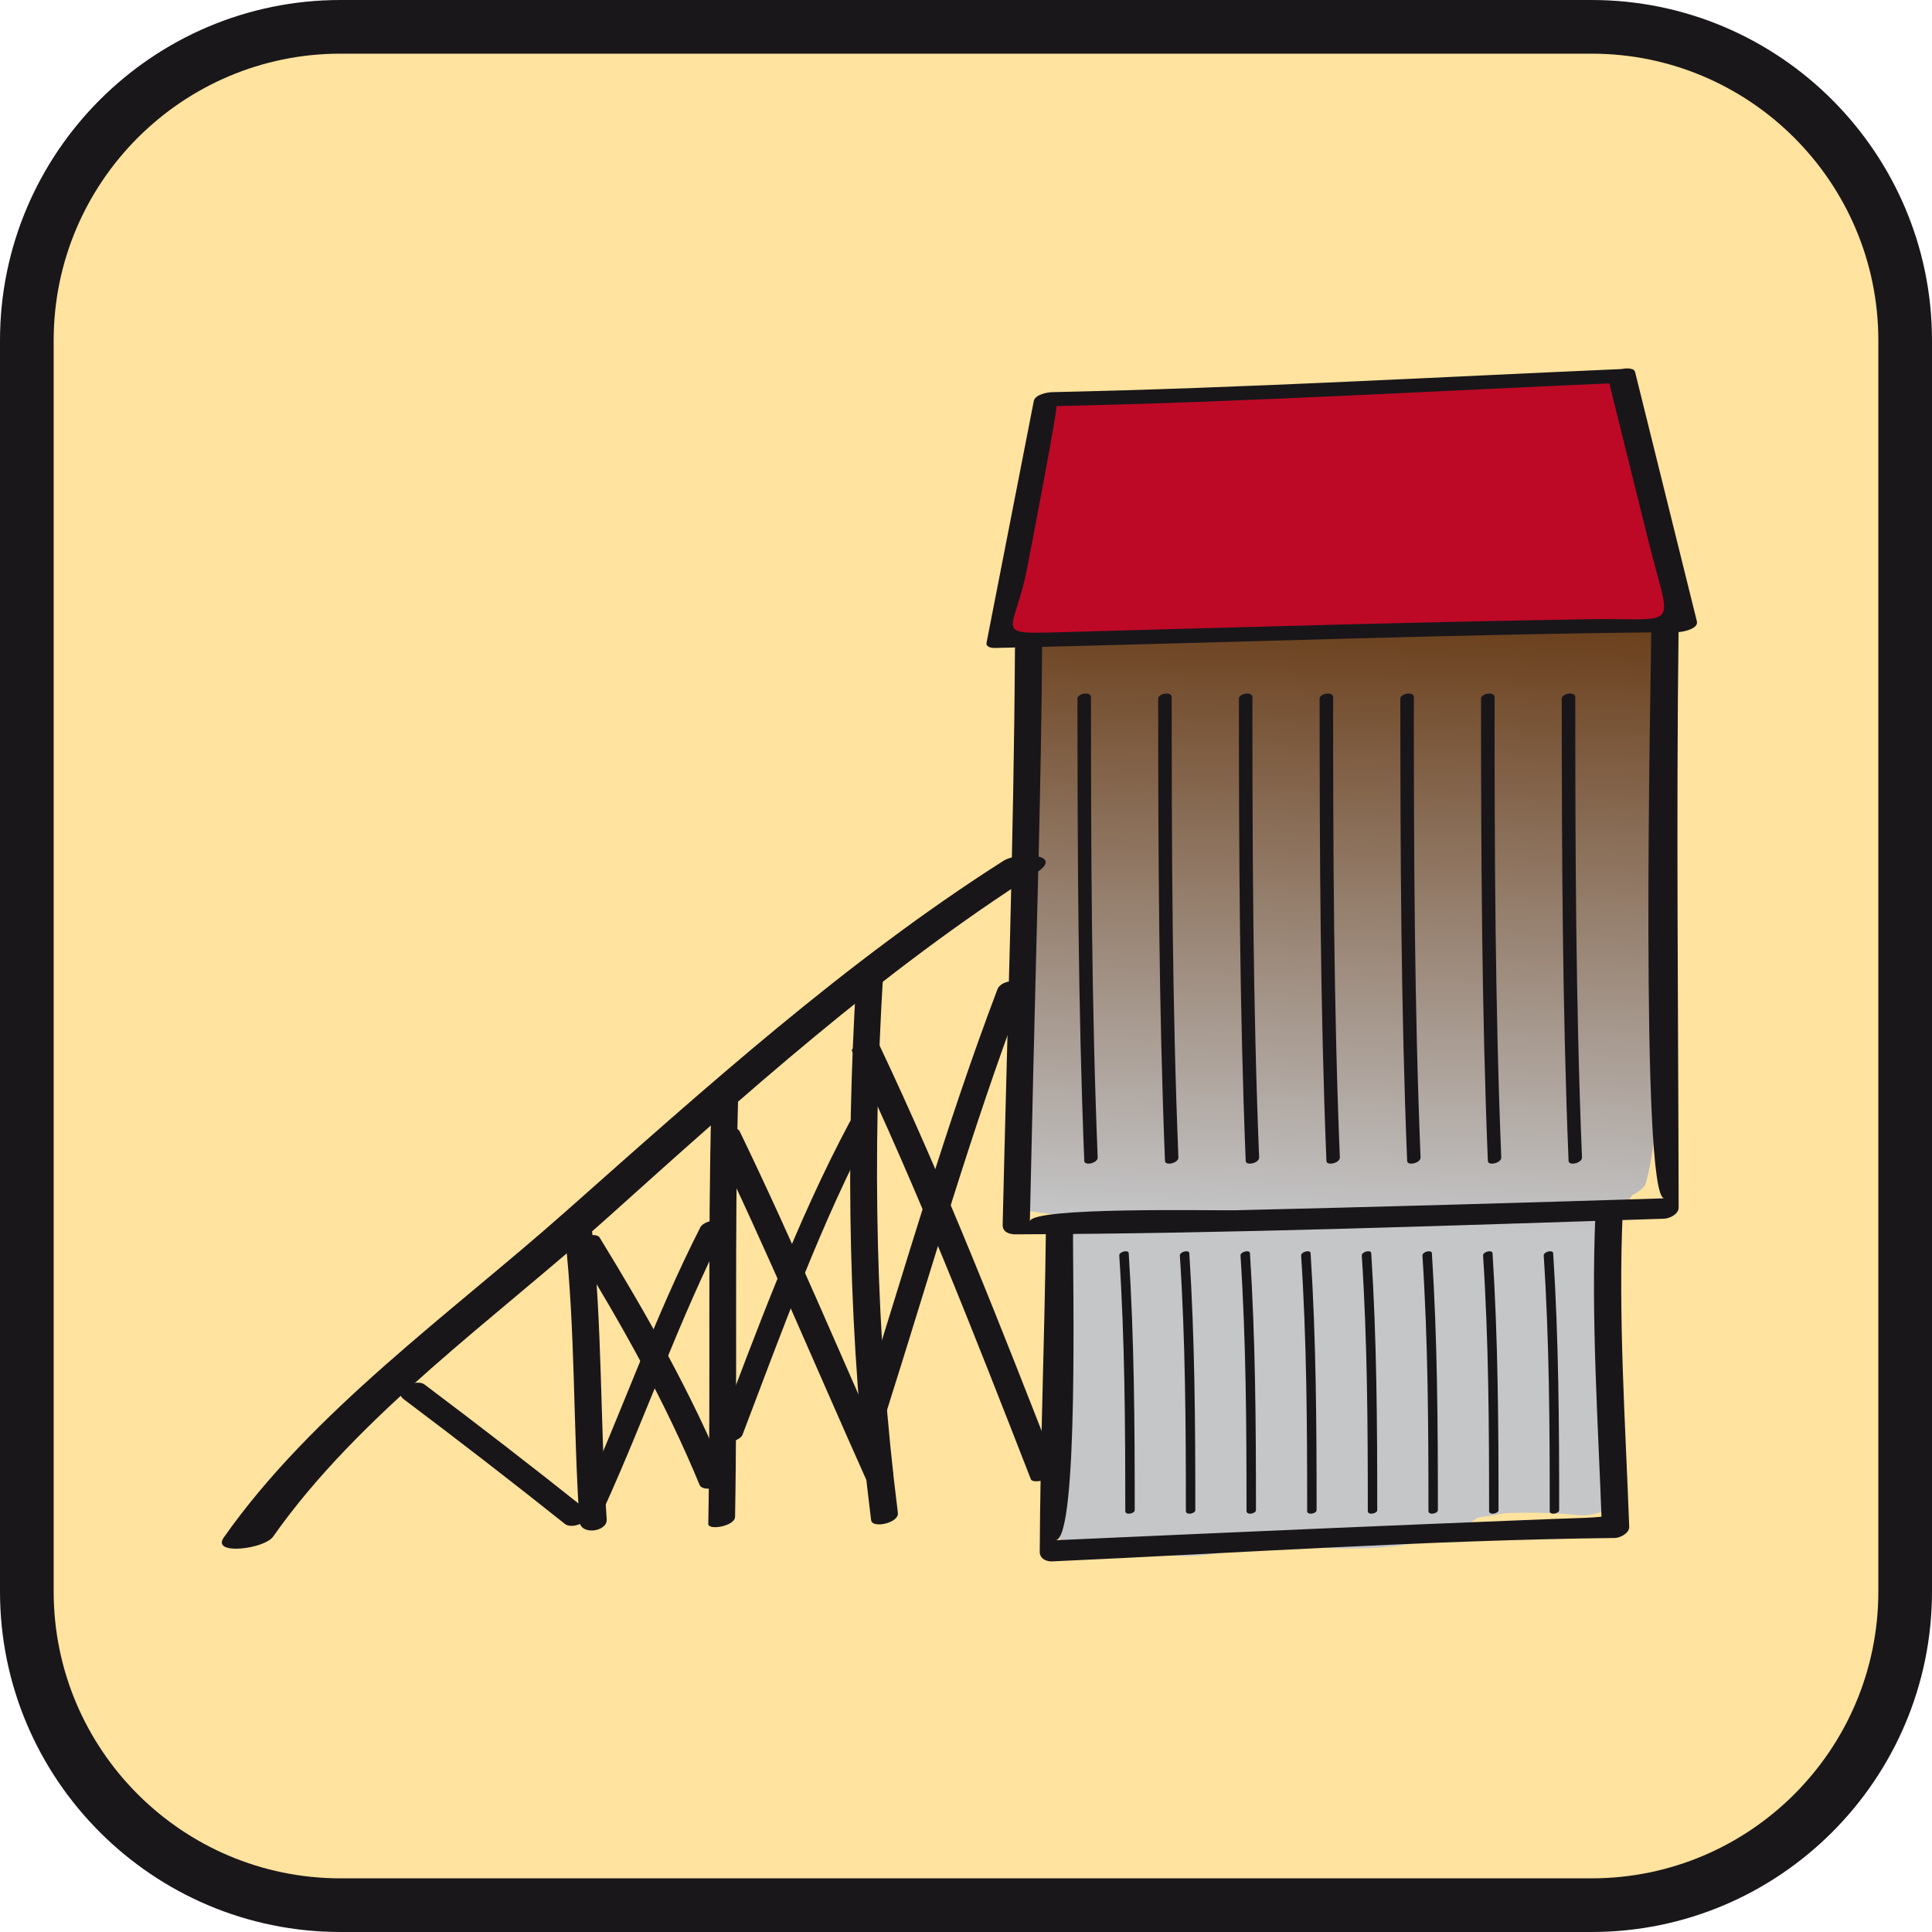 <?xml version="1.0" encoding="utf-8"?>
<!-- Generator: Adobe Illustrator 15.0.0, SVG Export Plug-In . SVG Version: 6.00 Build 0)  -->
<!DOCTYPE svg PUBLIC "-//W3C//DTD SVG 1.1//EN" "http://www.w3.org/Graphics/SVG/1.1/DTD/svg11.dtd">
<svg version="1.1" id="Ebene_1" xmlns="http://www.w3.org/2000/svg" xmlns:xlink="http://www.w3.org/1999/xlink" x="0px" y="0px" width="100%" height="100%" enable-background="new 0 0 36 36" xml:space="preserve" viewBox="0 0 36 36" preserveAspectRatio="xMidYMid slice">
<path fill="#1A171B" d="M29.657,0H6.344C2.846,0,0,2.846,0,6.343v23.314C0,33.154,2.846,36,6.344,36h23.313
	C33.154,36,36,33.154,36,29.657V6.343C36,2.846,33.154,0,29.657,0L29.657,0z"/>
<path fill="#FFE39E" d="M29.657,1C32.604,1,35,3.397,35,6.343v23.314C35,32.604,32.604,35,29.657,35H6.344
	C3.397,35,1,32.604,1,29.657V6.343C1,3.397,3.397,1,6.344,1H29.657"/>
<g>
	<g>
		<g>
			<path fill="#19161A" d="M10.527,23.016c0.197,1.771,0.15,3.555,0.271,5.331c0.019,0.269,0.522,0.195,0.507-0.035
				c-0.125-1.809-0.079-3.625-0.279-5.429C11,22.645,10.499,22.769,10.527,23.016L10.527,23.016z"/>
		</g>
	</g>
	<g>
		<g>
			<path fill="#19161A" d="M13.255,20.586c-0.07,2.604-0.01,5.207-0.057,7.81c-0.002,0.127,0.496,0.043,0.499-0.133
				c0.046-2.604-0.013-5.207,0.057-7.81C13.758,20.328,13.26,20.409,13.255,20.586L13.255,20.586z"/>
		</g>
	</g>
	<g>
		<g>
			<path fill="#19161A" d="M7.521,26.071c1.013,0.762,2.014,1.535,3.005,2.325c0.158,0.126,0.604-0.102,0.389-0.273
				c-0.991-0.79-1.992-1.563-3.005-2.325C7.748,25.676,7.301,25.906,7.521,26.071L7.521,26.071z"/>
		</g>
	</g>
	<g>
		<g>
			<path fill="#19161A" d="M11.258,28.098c0.783-1.724,1.399-3.519,2.26-5.206c0.115-0.226-0.387-0.182-0.468-0.023
				c-0.861,1.688-1.477,3.483-2.26,5.206C10.685,28.307,11.185,28.259,11.258,28.098L11.258,28.098z"/>
		</g>
	</g>
	<g>
		<g>
			<path fill="#19161A" d="M10.71,23.254c0.874,1.426,1.686,2.865,2.325,4.413c0.068,0.166,0.559,0.013,0.499-0.133
				c-0.647-1.569-1.475-3.027-2.359-4.472C11.094,22.931,10.607,23.087,10.71,23.254L10.71,23.254z"/>
		</g>
	</g>
	<linearGradient id="SVGID_1_" gradientUnits="userSpaceOnUse" x1="24.579" y1="29.084" x2="25.209" y2="11.053">
		<stop  offset="0.344" style="stop-color:#C5C6C8"/>
		<stop  offset="1" style="stop-color:#673A15"/>
	</linearGradient>
	<path fill="url(#SVGID_1_)" d="M30.924,11.554c-0.007-0.135-0.015-0.135-0.076-0.235c-0.112-0.182-0.661-0.005-0.82,0.225
		c-1.512,0.154-3.037-0.04-4.554,0.044c-1.698,0.094-3.394,0.246-5.094,0.314c-0.047,0.002-0.199,0.035-0.343,0.092l0,0
		c-0.116-0.362-0.83-0.099-0.89,0.224c-0.049,0.268-0.001,0.508,0.062,0.749c0,0.003,0,0.005,0,0.007
		c-0.038,0.045-0.062,0.091-0.062,0.139c-0.076,2.813-0.433,5.722-0.168,8.532c0.007,0.086,0.025,0.167,0.049,0.243
		c-0.065,0.135-0.125,0.287-0.178,0.469c-0.037,0.127,0.094,0.16,0.16,0.175c0.247,0.052,0.494,0.085,0.744,0.109
		c-0.046,0.051-0.07,0.104-0.059,0.156c0.103,0.482,0.186,0.955,0.25,1.447c0.004,0.036,0.024,0.062,0.055,0.078
		c0.001,0.015,0.002,0.029,0.004,0.045c-0.001,0.003-0.003,0.005-0.004,0.009c-0.141,0.564-0.143,1.138-0.111,1.714
		c-0.016,0.858-0.061,1.707-0.139,2.563c-0.015,0.164,0.159,0.154,0.251,0.148c0.407-0.028,0.817-0.051,1.23-0.07
		c0.026,0.021,0.05,0.044,0.078,0.062c0.653,0.453,1.768,0.002,2.467,0.018c0.809,0.019,1.922,0.135,2.868-0.121
		c0.109-0.016,0.231-0.057,0.335-0.11c0.196-0.078,0.383-0.175,0.554-0.299c0.171-0.026,0.343-0.055,0.514-0.085
		c0.465-0.017,0.929-0.01,1.396,0.039c0.17,0.019,0.729-0.085,0.729-0.392v-0.378c0-0.089-0.123-0.102-0.228-0.095
		c0.101-1.147-0.051-2.282-0.142-3.418c0.072-0.404,0.117-0.809,0.134-1.214c0.179-0.098,0.344-0.262,0.478-0.467
		c0.129-0.066,0.233-0.147,0.253-0.222c0.096-0.355,0.15-0.721,0.181-1.09c0.046-0.048,0.073-0.102,0.074-0.162
		c-0.003-3.035-0.043-6.07-0.049-9.105C30.906,11.65,30.926,11.605,30.924,11.554z"/>
	<g>
		<path fill="#BD0926" d="M30.22,7.004c-2.645,0.114-9.119,0.409-10.707,0.435l-0.88,4.501c0.117,0,9.215-0.271,12.737-0.296
			L30.22,7.004z"/>
		<g>
			<path fill="#19161A" d="M30.319,6.872c-3.567,0.155-7.137,0.358-10.707,0.435c-0.097,0.002-0.324,0.043-0.349,0.167
				c-0.293,1.5-0.586,3.001-0.88,4.501c-0.016,0.082,0.091,0.1,0.149,0.099c4.246-0.094,8.49-0.258,12.737-0.296
				c0.085-0.001,0.384-0.059,0.35-0.2c-0.384-1.547-0.768-3.093-1.15-4.64c-0.04-0.161-0.54-0.03-0.5,0.134
				c0.249,1.002,0.497,2.004,0.746,3.007c0.427,1.722,0.624,1.43-1.132,1.459c-3.318,0.056-6.637,0.153-9.955,0.246
				c-1.132,0.032-0.718-0.025-0.49-1.189c0.092-0.474,0.581-3.029,0.548-3.028c3.479-0.075,6.958-0.278,10.434-0.429
				C30.292,7.13,30.654,6.857,30.319,6.872z"/>
		</g>
	</g>
	<g>
		<g>
			<path fill="#19161A" d="M18.912,12.096c-0.021,3.577-0.146,7.154-0.229,10.729C18.681,22.958,18.806,23,18.918,23
				c4.029-0.013,8.061-0.163,12.088-0.291c0.103-0.003,0.273-0.083,0.273-0.207c-0.006-3.624-0.047-7.248,0-10.871
				c0.003-0.271-0.504-0.203-0.508,0.033c-0.013,1.041-0.215,10.679,0.242,10.665c-2.659,0.084-5.318,0.159-7.978,0.222
				c-0.374,0.01-3.838-0.069-3.845,0.211c0.022-0.951,0.044-1.901,0.065-2.853c0.06-2.615,0.146-5.231,0.163-7.847
				C19.421,11.792,18.914,11.86,18.912,12.096L18.912,12.096z"/>
		</g>
	</g>
	<g>
		<g>
			<path fill="#19161A" d="M19.488,22.969c-0.023,1.981-0.104,3.962-0.114,5.944c-0.001,0.13,0.119,0.186,0.235,0.181
				c3.488-0.157,6.985-0.395,10.477-0.436c0.102-0.001,0.277-0.087,0.272-0.211c-0.071-1.938-0.207-3.9-0.122-5.84
				c0.012-0.274-0.497-0.213-0.508,0.031c-0.084,1.924,0.051,3.871,0.12,5.795c-0.008-0.239,0.222-0.169-0.321-0.15
				c-0.375,0.012-0.75,0.027-1.125,0.042c-1.201,0.047-2.402,0.099-3.604,0.149c-1.71,0.074-3.419,0.149-5.129,0.226
				c0.439-0.02,0.316-4.99,0.326-5.763C19.999,22.662,19.491,22.726,19.488,22.969L19.488,22.969z"/>
		</g>
	</g>
	<g>
		<g>
			<path fill="#19161A" d="M5.089,28.633c1.605-2.285,4.164-4.085,6.236-5.947c2.522-2.267,5.108-4.591,7.975-6.417
				c0.566-0.361-0.32-0.407-0.602-0.229c-2.941,1.873-5.555,4.23-8.16,6.537c-2.132,1.89-4.719,3.725-6.369,6.073
				C3.934,28.987,4.926,28.865,5.089,28.633L5.089,28.633z"/>
		</g>
	</g>
	<g>
		<g>
			<path fill="#19161A" d="M15.957,18.227c-0.206,3.376-0.149,6.741,0.275,10.099c0.021,0.163,0.522,0.051,0.499-0.133
				c-0.421-3.335-0.48-6.678-0.275-10.031C16.468,17.962,15.967,18.064,15.957,18.227L15.957,18.227z"/>
		</g>
	</g>
	<g>
		<g>
			<path fill="#19161A" d="M13.836,26.733c0.752-1.974,1.465-3.965,2.462-5.831c0.106-0.199-0.391-0.133-0.462,0
				c-1.01,1.891-1.736,3.901-2.499,5.899C13.281,26.951,13.776,26.89,13.836,26.733L13.836,26.733z"/>
		</g>
	</g>
	<g>
		<g>
			<path fill="#19161A" d="M13.283,21.212c1.011,2.091,1.905,4.232,2.854,6.351c0.064,0.144,0.55-0.02,0.499-0.133
				c-0.948-2.119-1.842-4.261-2.854-6.351C13.712,20.936,13.23,21.104,13.283,21.212L13.283,21.212z"/>
		</g>
	</g>
	<g>
		<g>
			<path fill="#19161A" d="M15.874,19.58c1.236,2.608,2.287,5.296,3.334,7.982c0.045,0.114,0.534-0.045,0.5-0.133
				c-1.048-2.688-2.099-5.375-3.335-7.982C16.317,19.33,15.837,19.504,15.874,19.58L15.874,19.58z"/>
		</g>
	</g>
	<g>
		<g>
			<path fill="#19161A" d="M16.521,26.297c0.826-2.605,1.573-5.232,2.543-7.79c0.105-0.277-0.396-0.291-0.48-0.068
				c-0.97,2.558-1.717,5.185-2.543,7.79C15.95,26.513,16.449,26.523,16.521,26.297L16.521,26.297z"/>
		</g>
	</g>
	<g>
		<g>
			<g>
				<path fill="#19161A" d="M24.589,13.018c0.001,2.873,0.011,5.745,0.127,8.615c0.004,0.096,0.254,0.041,0.25-0.066
					c-0.116-2.857-0.125-5.715-0.125-8.574C24.841,12.875,24.589,12.922,24.589,13.018L24.589,13.018z"/>
			</g>
		</g>
	</g>
	<g>
		<g>
			<g>
				<path fill="#19161A" d="M23.085,13.018c0.001,2.873,0.011,5.745,0.127,8.615c0.004,0.096,0.254,0.041,0.25-0.066
					c-0.116-2.857-0.125-5.715-0.125-8.574C23.337,12.875,23.085,12.922,23.085,13.018L23.085,13.018z"/>
			</g>
		</g>
	</g>
	<g>
		<g>
			<g>
				<path fill="#19161A" d="M21.581,13.018c0.001,2.873,0.011,5.745,0.127,8.615c0.004,0.096,0.254,0.041,0.25-0.066
					c-0.116-2.857-0.125-5.715-0.125-8.574C21.833,12.875,21.581,12.922,21.581,13.018L21.581,13.018z"/>
			</g>
		</g>
	</g>
	<g>
		<g>
			<g>
				<path fill="#19161A" d="M20.077,13.018c0.001,2.873,0.011,5.745,0.127,8.615c0.004,0.096,0.254,0.041,0.25-0.066
					c-0.116-2.857-0.125-5.715-0.125-8.574C20.329,12.875,20.077,12.922,20.077,13.018L20.077,13.018z"/>
			</g>
		</g>
	</g>
	<g>
		<g>
			<g>
				<path fill="#19161A" d="M26.093,13.018c0.001,2.873,0.011,5.745,0.127,8.615c0.004,0.096,0.254,0.041,0.25-0.066
					c-0.116-2.857-0.125-5.715-0.125-8.574C26.345,12.875,26.093,12.922,26.093,13.018L26.093,13.018z"/>
			</g>
		</g>
	</g>
	<g>
		<g>
			<g>
				<path fill="#19161A" d="M27.597,13.018c0.001,2.873,0.011,5.745,0.127,8.615c0.004,0.096,0.254,0.041,0.25-0.066
					c-0.116-2.857-0.125-5.715-0.125-8.574C27.849,12.875,27.597,12.922,27.597,13.018L27.597,13.018z"/>
			</g>
		</g>
	</g>
	<g>
		<g>
			<g>
				<path fill="#19161A" d="M29.101,13.018c0.001,2.873,0.011,5.745,0.127,8.615c0.004,0.096,0.254,0.041,0.25-0.066
					c-0.116-2.857-0.125-5.715-0.125-8.574C29.353,12.875,29.101,12.922,29.101,13.018L29.101,13.018z"/>
			</g>
		</g>
	</g>
	<g>
		<g>
			<g>
				<path fill="#19161A" d="M24.533,28.139c0-1.598-0.009-3.194-0.112-4.789c-0.005-0.067-0.181-0.028-0.176,0.047
					c0.104,1.585,0.112,3.172,0.112,4.76C24.357,28.239,24.533,28.206,24.533,28.139L24.533,28.139z"/>
			</g>
		</g>
	</g>
	<g>
		<g>
			<g>
				<path fill="#19161A" d="M25.663,28.139c0-1.598-0.009-3.194-0.112-4.789c-0.005-0.067-0.181-0.028-0.176,0.047
					c0.104,1.585,0.112,3.172,0.112,4.76C25.487,28.239,25.663,28.206,25.663,28.139L25.663,28.139z"/>
			</g>
		</g>
	</g>
	<g>
		<g>
			<g>
				<path fill="#19161A" d="M26.793,28.139c0-1.598-0.009-3.194-0.112-4.789c-0.005-0.067-0.181-0.028-0.176,0.047
					c0.104,1.585,0.112,3.172,0.112,4.76C26.617,28.239,26.793,28.206,26.793,28.139L26.793,28.139z"/>
			</g>
		</g>
	</g>
	<g>
		<g>
			<g>
				<path fill="#19161A" d="M27.923,28.139c0-1.598-0.009-3.194-0.112-4.789c-0.005-0.067-0.181-0.028-0.176,0.047
					c0.104,1.585,0.112,3.172,0.112,4.76C27.747,28.239,27.923,28.206,27.923,28.139L27.923,28.139z"/>
			</g>
		</g>
	</g>
	<g>
		<g>
			<g>
				<path fill="#19161A" d="M29.053,28.139c0-1.598-0.009-3.194-0.112-4.789c-0.005-0.067-0.181-0.028-0.176,0.047
					c0.104,1.585,0.112,3.172,0.112,4.76C28.877,28.239,29.053,28.206,29.053,28.139L29.053,28.139z"/>
			</g>
		</g>
	</g>
	<g>
		<g>
			<g>
				<path fill="#19161A" d="M23.403,28.139c0-1.598-0.009-3.194-0.112-4.789c-0.005-0.067-0.181-0.028-0.176,0.047
					c0.104,1.585,0.112,3.172,0.112,4.76C23.228,28.239,23.403,28.206,23.403,28.139L23.403,28.139z"/>
			</g>
		</g>
	</g>
	<g>
		<g>
			<g>
				<path fill="#19161A" d="M22.273,28.139c0-1.598-0.009-3.194-0.112-4.789c-0.005-0.067-0.181-0.028-0.176,0.047
					c0.104,1.585,0.112,3.172,0.112,4.76C22.098,28.239,22.273,28.206,22.273,28.139L22.273,28.139z"/>
			</g>
		</g>
	</g>
	<g>
		<g>
			<g>
				<path fill="#19161A" d="M21.144,28.139c0-1.598-0.009-3.194-0.112-4.789c-0.005-0.067-0.181-0.028-0.176,0.047
					c0.104,1.585,0.112,3.172,0.112,4.76C20.968,28.239,21.144,28.206,21.144,28.139L21.144,28.139z"/>
			</g>
		</g>
	</g>
</g>
</svg>
